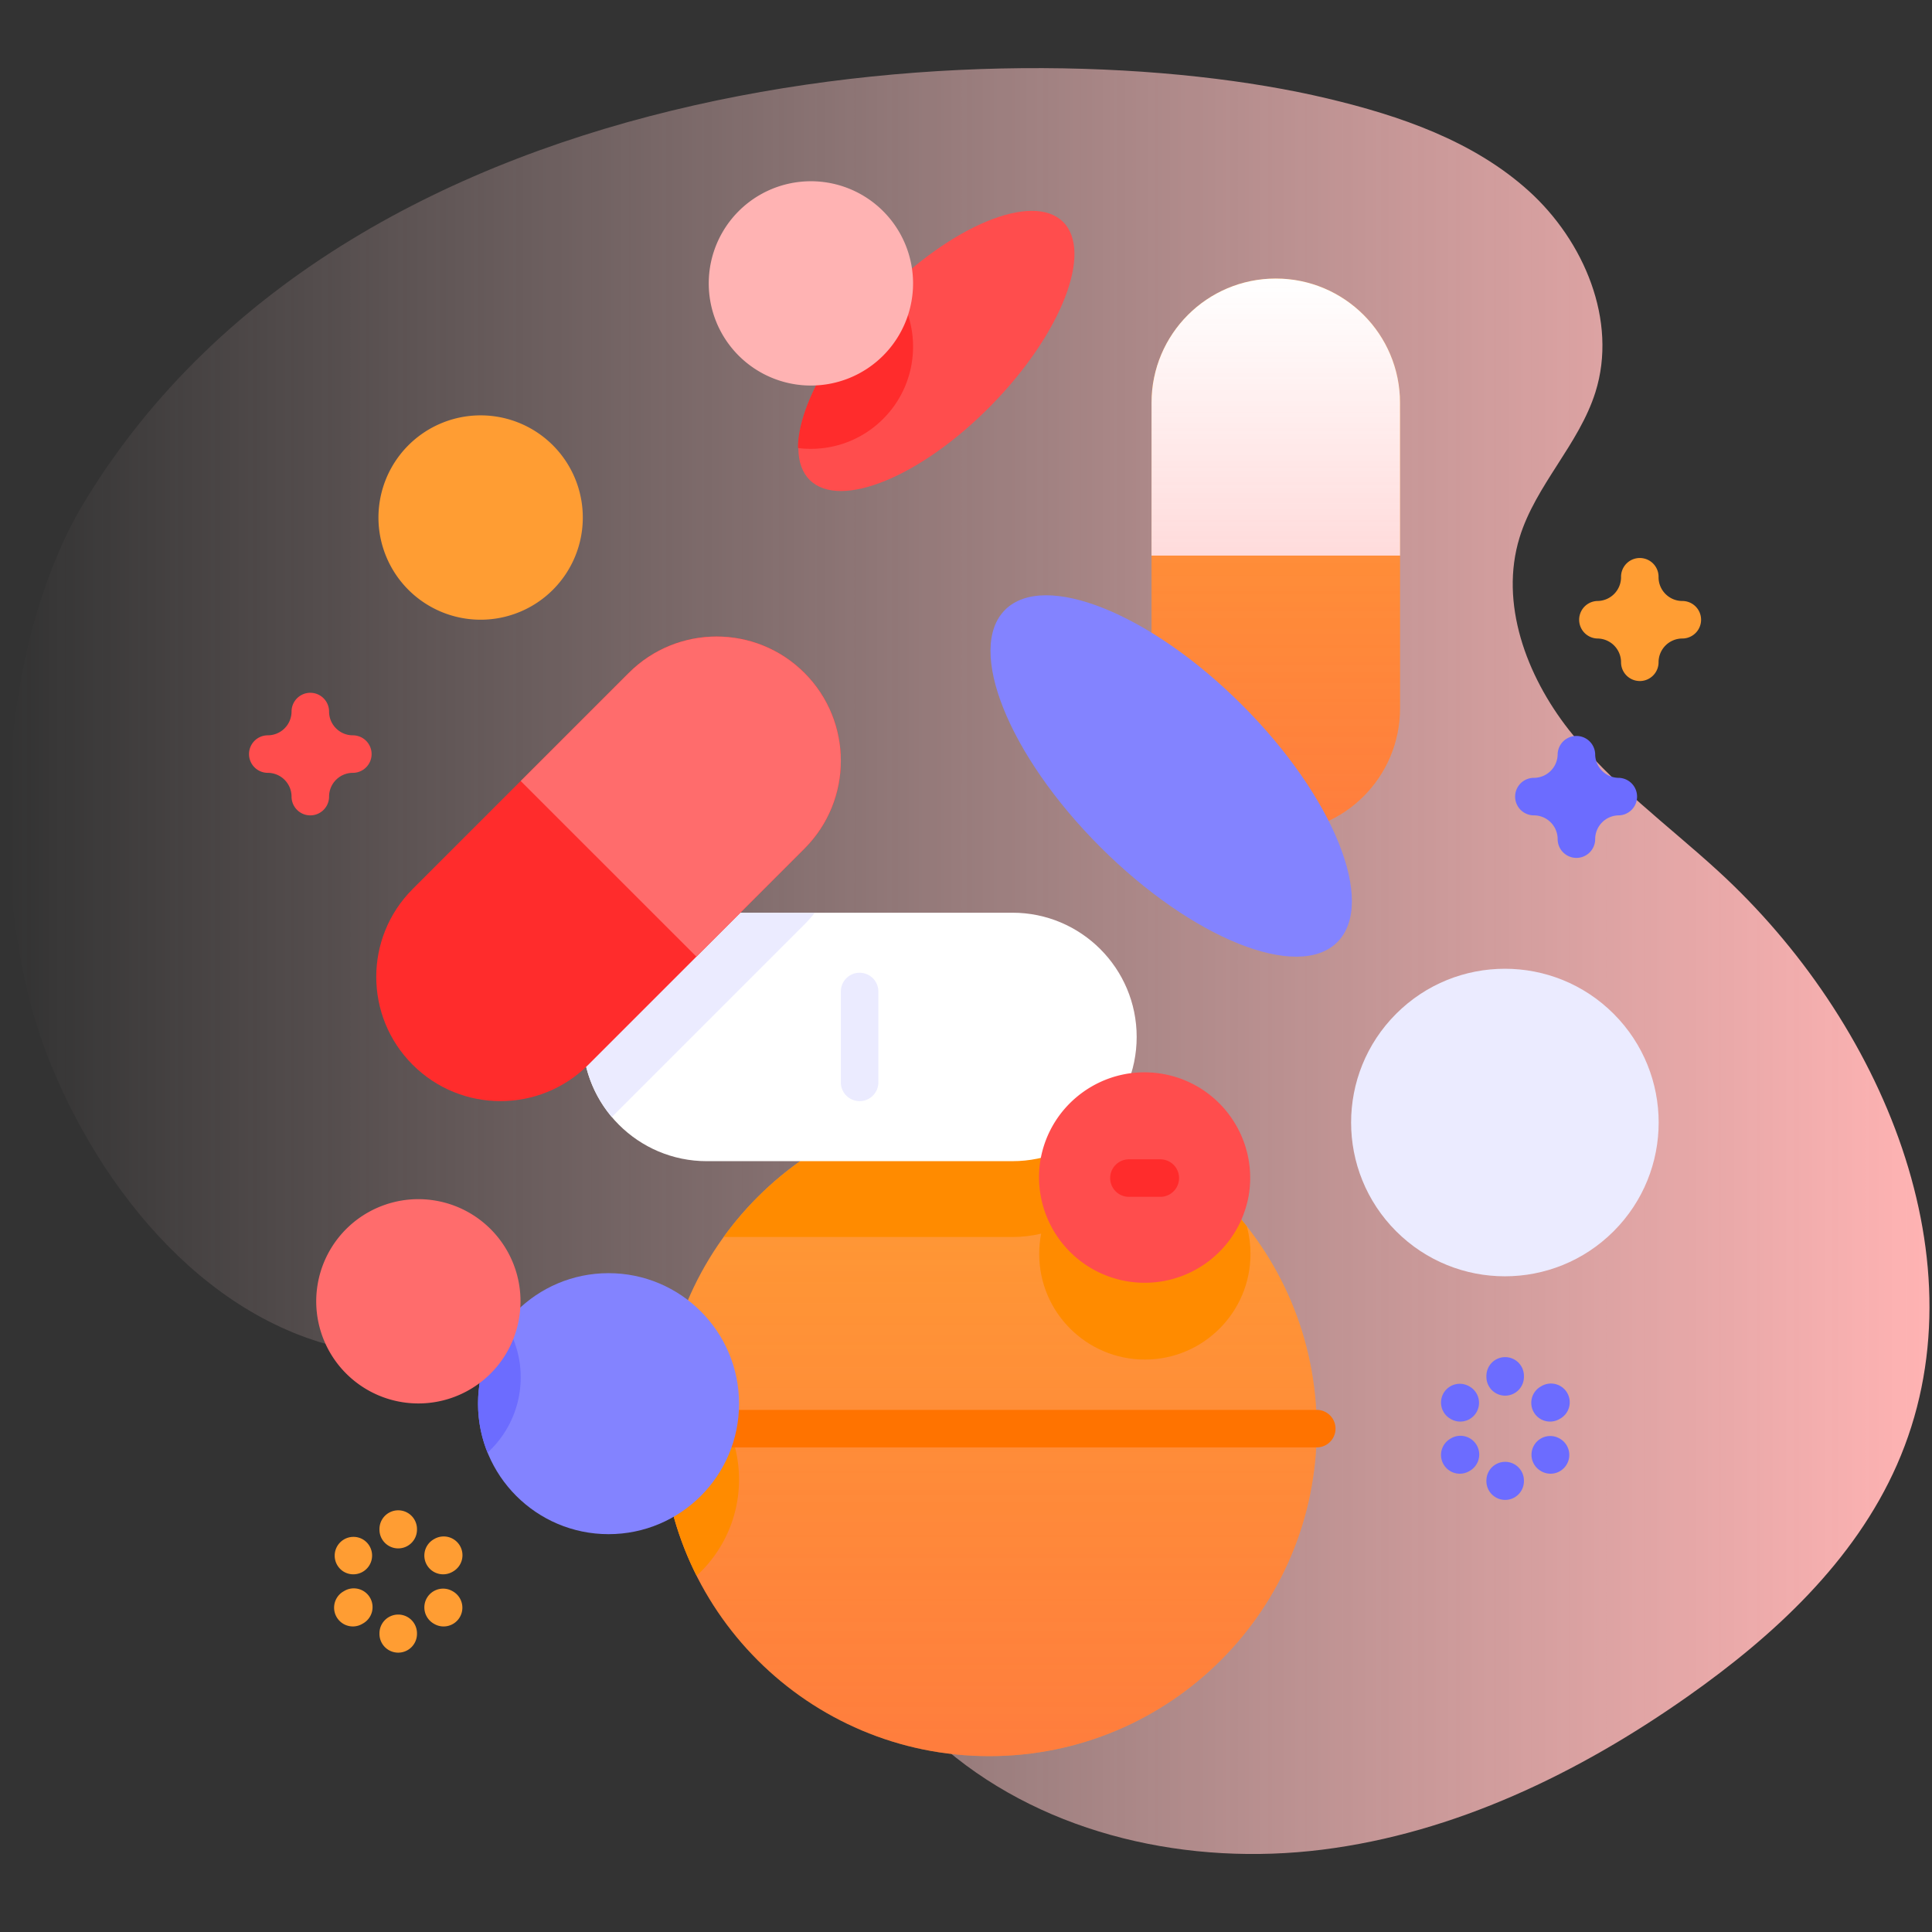 <svg xmlns="http://www.w3.org/2000/svg" id="ezuRZ4eAHvl1" viewBox="0 0 177 177"><rect x="0" y="0" width="177" height="177" fill="#333333" stroke="none"/><style>@keyframes ezuRZ4eAHvl4_tk__tk{0%,to{transform:translate(88.768px,88.046px) skewX(0deg) skewY(0deg)}50%{transform:translate(88.768px,88.046px) skewX(-3deg) skewY(6deg)}}@keyframes ezuRZ4eAHvl12_tr__tr{0%,to{transform:translate(55.752px,79.598px) rotate(0deg)}50%{transform:translate(55.752px,79.598px) rotate(4deg);animation-timing-function:cubic-bezier(.42,0,.58,1)}}@keyframes ezuRZ4eAHvl25_ts__ts{0%,to{transform:translate(107.298px,71.093px) scale(1,1)}50%{transform:translate(107.298px,71.093px) scale(.9,.9)}}@keyframes ezuRZ4eAHvl26_tr__tr{0%{transform:translate(36.483px,144.887px) rotate(0deg)}to{transform:translate(36.483px,144.887px) rotate(-60deg)}}@keyframes ezuRZ4eAHvl33_tr__tr{0%{transform:translate(137.896px,130.894px) rotate(0deg)}to{transform:translate(137.896px,130.894px) rotate(60deg)}}@keyframes ezuRZ4eAHvl40_ts__ts{0%,to{transform:translate(28.429px,69.085px) scale(1,1)}50%{transform:translate(28.429px,69.085px) scale(.75,.75)}}@keyframes ezuRZ4eAHvl41_ts__ts{0%,to{transform:translate(144.423px,72.981px) scale(1,1)}66.667%{transform:translate(144.423px,72.981px) scale(.7,.7);animation-timing-function:cubic-bezier(0,0,.58,1)}}@keyframes ezuRZ4eAHvl42_ts__ts{0%{transform:translate(150.23px,56.777px) scale(1,1);animation-timing-function:cubic-bezier(.445,.05,.55,.95)}33.333%{transform:translate(150.23px,56.777px) scale(.8,.8);animation-timing-function:cubic-bezier(.445,.05,.55,.95)}to{transform:translate(150.23px,56.777px) scale(1,1)}}@keyframes ezuRZ4eAHvl45_to__to{0%,to{transform:translate(74.291px,25.963px)}50%{transform:translate(74.291px,23px);animation-timing-function:cubic-bezier(.55,.055,.675,.19)}}</style><defs><linearGradient id="ezuRZ4eAHvl4-fill" x1=".768" y1="88.046" x2="176.768" y2="88.046" spreadMethod="pad" gradientUnits="userSpaceOnUse"><stop id="ezuRZ4eAHvl4-fill-0" offset="0%" stop-color="rgba(255,217,217,0)"/><stop id="ezuRZ4eAHvl4-fill-1" offset="99.81%" stop-color="#FFB3B3"/></linearGradient><linearGradient id="ezuRZ4eAHvl6-fill" x1="90.631" y1="160.888" x2="90.631" y2="100.88" spreadMethod="pad" gradientUnits="userSpaceOnUse"><stop id="ezuRZ4eAHvl6-fill-0" offset="0%" stop-color="rgba(255,77,77,0.4)"/><stop id="ezuRZ4eAHvl6-fill-1" offset="100%" stop-color="rgba(255,77,77,0)"/></linearGradient><linearGradient id="ezuRZ4eAHvl17-fill" x1="116.88" y1="76.284" x2="116.88" y2="25.518" spreadMethod="pad" gradientUnits="userSpaceOnUse"><stop id="ezuRZ4eAHvl17-fill-0" offset="0%" stop-color="rgba(255,77,77,0.4)"/><stop id="ezuRZ4eAHvl17-fill-1" offset="100%" stop-color="rgba(255,77,77,0)"/></linearGradient></defs><g id="ezuRZ4eAHvl2" clip-path="url(#ezuRZ4eAHvl47)"><g id="ezuRZ4eAHvl3"><g transform="translate(88.768 88.046)" style="animation:ezuRZ4eAHvl4_tk__tk 3000ms linear infinite normal forwards"><path id="ezuRZ4eAHvl4" d="M7.759 45.94C-.48 59.485-1.348 82.934 4.687 97.592c5.286 12.84 15.8 24.891 29.604 26.401 5.075.555 10.263-.352 15.287.563 17.276 3.146 23.702 24.437 37.128 35.755 9.344 7.876 22.309 10.663 34.435 9.146 12.126-1.518 23.479-7 33.473-14.033 7.891-5.554 15.275-12.383 19.169-21.212 8.162-18.507-1.44-40.735-16.358-54.395-4.646-4.255-9.825-8.007-13.707-12.969-3.882-4.961-6.353-11.582-4.503-17.604 1.476-4.805 5.448-8.53 6.953-13.325 2.048-6.526-1.043-13.847-6.119-18.43-5.077-4.585-11.794-6.889-18.448-8.47C93.721 2.39 32.631 5.055 7.759 45.94z" transform="translate(-88.768 -88.046)" fill="url(#ezuRZ4eAHvl4-fill)" stroke="none" stroke-width="1"/></g><path id="ezuRZ4eAHvl5" d="M90.63 160.888c16.572 0 30.005-13.434 30.005-30.004 0-16.571-13.433-30.004-30.004-30.004-16.57 0-30.004 13.433-30.004 30.004 0 16.57 13.433 30.004 30.004 30.004z" fill="#FF9D33" stroke="none" stroke-width="1"/><path id="ezuRZ4eAHvl6" d="M90.63 160.888c16.572 0 30.005-13.434 30.005-30.004 0-16.571-13.433-30.004-30.004-30.004-16.57 0-30.004 13.433-30.004 30.004 0 16.57 13.433 30.004 30.004 30.004z" fill="url(#ezuRZ4eAHvl6-fill)" stroke="none" stroke-width="1"/><path id="ezuRZ4eAHvl7" d="M67.707 135.542c0 3.493-1.496 6.631-3.885 8.818a29.817 29.817 0 01-3.193-13.475c0-2.046.206-4.046.595-5.978a11.962 11.962 0 016.483 10.635z" fill="#FF8B00" stroke="none" stroke-width="1"/><path id="ezuRZ4eAHvl8" d="M114.563 114.876c0 5.345-4.331 9.68-9.677 9.68-5.345 0-9.68-4.335-9.68-9.68 0-.636.062-1.255.179-1.856-.842.199-1.726.309-2.63.309H66.297c5.448-7.542 14.317-12.451 24.334-12.451 9.577 0 18.105 4.49 23.602 11.478.213.805.33 1.65.33 2.52z" fill="#FF8B00" stroke="none" stroke-width="1"/><path id="ezuRZ4eAHvl9" d="M120.635 132.603H60.627a1.719 1.719 0 010-3.437h60.008a1.718 1.718 0 110 3.437z" fill="#FF7300" stroke="none" stroke-width="1"/><path id="ezuRZ4eAHvl10" d="M92.755 106.381H64.752c-6.286 0-11.382-5.095-11.382-11.381 0-6.286 5.096-11.382 11.382-11.382h28.003c6.285 0 11.381 5.096 11.381 11.382S99.04 106.38 92.755 106.38z" fill="#FFF" stroke="none" stroke-width="1"/><path id="ezuRZ4eAHvl11" d="M74.647 83.62c-.289.37-.602.731-.946 1.072L56.053 102.34A11.336 11.336 0 0153.37 95c0-3.145 1.275-5.987 3.334-8.046a11.334 11.334 0 018.047-3.335h9.897z" fill="#EBEBFF" stroke="none" stroke-width="1"/><g transform="translate(55.752 79.598)" style="animation:ezuRZ4eAHvl12_tr__tr 3000ms linear infinite normal forwards"><g id="ezuRZ4eAHvl12" transform="translate(-55.752 -79.598)" stroke="none" stroke-width="1"><path id="ezuRZ4eAHvl13" d="M73.7 77.746l-19.8 19.8c-4.445 4.445-11.651 4.445-16.096 0-4.445-4.444-4.445-11.65 0-16.095l19.8-19.801c4.446-4.445 11.652-4.445 16.097 0 4.445 4.445 4.445 11.651 0 16.096z" fill="#FF2C2C"/><path id="ezuRZ4eAHvl14" d="M47.705 71.55l9.9-9.9c4.445-4.445 11.651-4.445 16.096 0 4.444 4.445 4.444 11.651 0 16.096l-9.9 9.9L47.704 71.55z" fill="#FF6C6C"/></g></g><path id="ezuRZ4eAHvl15" d="M128.262 36.9v28.002c0 6.286-5.096 11.382-11.382 11.382s-11.381-5.096-11.381-11.382V36.9c0-6.286 5.095-11.381 11.381-11.381 6.286 0 11.382 5.095 11.382 11.381z" fill="#FF9D33" stroke="none" stroke-width="1"/><path id="ezuRZ4eAHvl16" d="M105.499 50.9v-14c0-6.287 5.095-11.382 11.381-11.382 6.286 0 11.382 5.095 11.382 11.381V50.9h-22.763z" fill="#FFF" stroke="none" stroke-width="1"/><path id="ezuRZ4eAHvl17" d="M128.262 36.9v28.002c0 6.286-5.096 11.382-11.382 11.382s-11.381-5.096-11.381-11.382V36.9c0-6.286 5.095-11.381 11.381-11.381 6.286 0 11.382 5.095 11.382 11.381z" fill="url(#ezuRZ4eAHvl17-fill)" stroke="none" stroke-width="1"/><path id="ezuRZ4eAHvl18" d="M78.753 100.88c-.95 0-1.719-.769-1.719-1.718v-8.324a1.719 1.719 0 113.438 0v8.324c0 .949-.77 1.718-1.72 1.718z" fill="#EBEBFF" stroke="none" stroke-width="1"/><path id="ezuRZ4eAHvl19" d="M114.41 109.468c.855-5.276-2.729-10.246-8.005-11.102-5.276-.855-10.246 2.729-11.101 8.005a9.678 9.678 0 0019.106 3.097z" fill="#FF4D4D" stroke="none" stroke-width="1"/><path id="ezuRZ4eAHvl20" d="M55.752 140.552c6.603 0 11.956-5.353 11.956-11.956s-5.353-11.955-11.956-11.955c-6.602 0-11.955 5.352-11.955 11.955s5.353 11.956 11.956 11.956z" fill="#8383FF" stroke="none" stroke-width="1"/><path id="ezuRZ4eAHvl21" d="M47.704 126.186a9.335 9.335 0 01-3.035 6.899 11.891 11.891 0 01-.874-4.49c0-2.76.935-5.304 2.513-7.328a9.317 9.317 0 011.396 4.919z" fill="#6C6CFF" stroke="none" stroke-width="1"/><path id="ezuRZ4eAHvl22" d="M47.566 120.717a9.357 9.357 0 10-18.474-2.995 9.357 9.357 0 0018.474 2.995z" fill="#FF6C6C" stroke="none" stroke-width="1"/><path id="ezuRZ4eAHvl23" d="M47.616 56.062A9.36 9.36 0 0052.68 43.83a9.36 9.36 0 10-17.294 7.168 9.36 9.36 0 0012.231 5.063z" fill="#FF9D33" stroke="none" stroke-width="1"/><path id="ezuRZ4eAHvl24" d="M147.832 112.802c5.502-5.502 5.502-14.422 0-19.924-5.502-5.501-14.422-5.501-19.924 0-5.502 5.502-5.502 14.422 0 19.924 5.502 5.502 14.422 5.502 19.924 0z" fill="#EBEBFF" stroke="none" stroke-width="1"/><g transform="translate(107.298 71.093)" style="animation:ezuRZ4eAHvl25_ts__ts 3000ms linear infinite normal forwards"><path id="ezuRZ4eAHvl25" d="M122.519 86.313c3.59-3.59-.314-13.315-8.72-21.721s-18.131-12.31-21.721-8.72.314 13.315 8.72 21.721 18.131 12.31 21.721 8.72z" transform="translate(-107.298 -71.093)" fill="#8383FF" stroke="none" stroke-width="1"/></g><g transform="translate(36.483 144.887)" style="animation:ezuRZ4eAHvl26_tr__tr 3000ms linear infinite normal forwards"><g id="ezuRZ4eAHvl26" transform="translate(-36.483 -144.887)" fill="#FF9D33" stroke="none" stroke-width="1"><path id="ezuRZ4eAHvl27" d="M36.483 141.856c-.95 0-1.719-.769-1.719-1.719v-.051a1.719 1.719 0 113.438 0v.051c0 .95-.77 1.719-1.72 1.719z"/><path id="ezuRZ4eAHvl28" d="M36.483 151.407c-.95 0-1.719-.77-1.719-1.719v-.051a1.719 1.719 0 113.438 0v.051a1.72 1.72 0 01-1.72 1.719z"/><path id="ezuRZ4eAHvl29" d="M32.368 144.231c-.293 0-.589-.074-.86-.231l-.044-.026a1.72 1.72 0 011.722-2.975l.045.025a1.719 1.719 0 01-.863 3.207z"/><path id="ezuRZ4eAHvl30" d="M40.639 149.007a1.71 1.71 0 01-.86-.232l-.044-.026a1.718 1.718 0 111.722-2.975l.045.026a1.719 1.719 0 01-.863 3.207z"/><path id="ezuRZ4eAHvl31" d="M32.327 149.006a1.72 1.72 0 01-.863-3.207l.045-.025a1.719 1.719 0 111.722 2.974l-.045.026a1.7 1.7 0 01-.86.232z"/><path id="ezuRZ4eAHvl32" d="M40.598 144.231a1.719 1.719 0 01-.863-3.207l.044-.025a1.719 1.719 0 111.723 2.975l-.045.026c-.27.156-.567.231-.86.231z"/></g></g><g transform="translate(137.896 130.894)" style="animation:ezuRZ4eAHvl33_tr__tr 3000ms linear infinite normal forwards"><g id="ezuRZ4eAHvl33" transform="translate(-137.896 -130.894)" fill="#6C6CFF" stroke="none" stroke-width="1"><path id="ezuRZ4eAHvl34" d="M137.896 127.863c-.95 0-1.719-.77-1.719-1.719v-.051a1.719 1.719 0 113.437 0v.051c0 .949-.769 1.719-1.718 1.719z"/><path id="ezuRZ4eAHvl35" d="M137.896 137.414c-.95 0-1.719-.77-1.719-1.719v-.051a1.718 1.718 0 113.437 0v.051c0 .949-.769 1.719-1.718 1.719z"/><path id="ezuRZ4eAHvl36" d="M133.78 130.238c-.29 0-.585-.074-.855-.229l-.044-.026a1.718 1.718 0 111.713-2.979l.045.025a1.719 1.719 0 01-.859 3.209z"/><path id="ezuRZ4eAHvl37" d="M142.052 135.014c-.291 0-.585-.074-.855-.229l-.045-.026a1.719 1.719 0 011.714-2.98l.045.026a1.72 1.72 0 01-.859 3.209z"/><path id="ezuRZ4eAHvl38" d="M133.739 135.014a1.719 1.719 0 01-.858-3.209l.044-.026a1.719 1.719 0 111.714 2.98l-.044.025a1.71 1.71 0 01-.856.23z"/><path id="ezuRZ4eAHvl39" d="M142.011 130.238a1.718 1.718 0 01-.859-3.209l.045-.025a1.719 1.719 0 111.714 2.979l-.045.026c-.27.155-.565.229-.855.229z"/></g></g><g transform="translate(28.43 69.085)" style="animation:ezuRZ4eAHvl40_ts__ts 3000ms linear infinite normal forwards"><path id="ezuRZ4eAHvl40" d="M28.43 74.7c-.95 0-1.72-.77-1.72-1.72a2.18 2.18 0 00-2.177-2.176 1.719 1.719 0 110-3.438 2.18 2.18 0 002.177-2.177 1.719 1.719 0 113.438 0c0 1.2.977 2.177 2.177 2.177a1.719 1.719 0 010 3.438 2.18 2.18 0 00-2.177 2.177c0 .949-.77 1.719-1.719 1.719z" transform="translate(-28.43 -69.085)" fill="#FF4D4D" stroke="none" stroke-width="1"/></g><g transform="translate(144.423 72.981)" style="animation:ezuRZ4eAHvl41_ts__ts 3000ms linear infinite normal forwards"><path id="ezuRZ4eAHvl41" d="M144.423 78.596a1.72 1.72 0 01-1.719-1.72 2.18 2.18 0 00-2.177-2.176 1.718 1.718 0 010-3.438 2.18 2.18 0 002.177-2.177 1.72 1.72 0 013.438 0c0 1.2.976 2.177 2.177 2.177a1.72 1.72 0 010 3.438 2.18 2.18 0 00-2.177 2.177c0 .95-.769 1.719-1.719 1.719z" transform="translate(-144.423 -72.981)" fill="#6C6CFF" stroke="none" stroke-width="1"/></g><g transform="translate(150.23 56.777)" style="animation:ezuRZ4eAHvl42_ts__ts 3000ms linear infinite normal forwards"><path id="ezuRZ4eAHvl42" d="M150.231 62.395c-.95 0-1.719-.77-1.719-1.719a2.18 2.18 0 00-2.177-2.176 1.72 1.72 0 010-3.438 2.18 2.18 0 002.177-2.177 1.719 1.719 0 113.437 0c0 1.2.977 2.177 2.177 2.177a1.719 1.719 0 110 3.438 2.18 2.18 0 00-2.177 2.176c0 .95-.769 1.72-1.718 1.72z" transform="translate(-150.23 -56.78)" fill="#FF9D33" stroke="none" stroke-width="1"/></g><path id="ezuRZ4eAHvl43" d="M90.845 37.101c6.4-6.538 9.326-14.054 6.533-16.788-2.792-2.733-10.244.35-16.645 6.888-6.4 6.538-9.326 14.054-6.534 16.788 2.793 2.734 10.245-.35 16.646-6.888z" fill="#FF4D4D" stroke="none" stroke-width="1"/><path id="ezuRZ4eAHvl44" d="M83.65 31.76c0 5.17-4.19 9.36-9.357 9.36-.402 0-.801-.023-1.19-.075.007-3.575 2.84-8.962 7.587-13.808.365-.372.729-.73 1.1-1.076a9.317 9.317 0 011.86 5.6z" fill="#FF2C2C" stroke="none" stroke-width="1"/><g transform="translate(74.29 25.963)" style="animation:ezuRZ4eAHvl45_to__to 3000ms linear infinite normal forwards"><path id="ezuRZ4eAHvl45" d="M74.29 35.321a9.358 9.358 0 009.36-9.358 9.358 9.358 0 00-9.36-9.358 9.358 9.358 0 100 18.716z" transform="translate(-74.29 -25.963)" fill="#FFB3B3" stroke="none" stroke-width="1"/></g><path id="ezuRZ4eAHvl46" d="M103.469 109.648h2.833a1.718 1.718 0 100-3.437h-2.833a1.719 1.719 0 100 3.437z" fill="#FF2C2C" stroke="none" stroke-width="1"/></g><clipPath id="ezuRZ4eAHvl47"><rect id="ezuRZ4eAHvl48" width="176" height="176" rx="0" ry="0" transform="translate(.768 .046)" fill="#FFF" stroke="none" stroke-width="1"/></clipPath></g></svg>